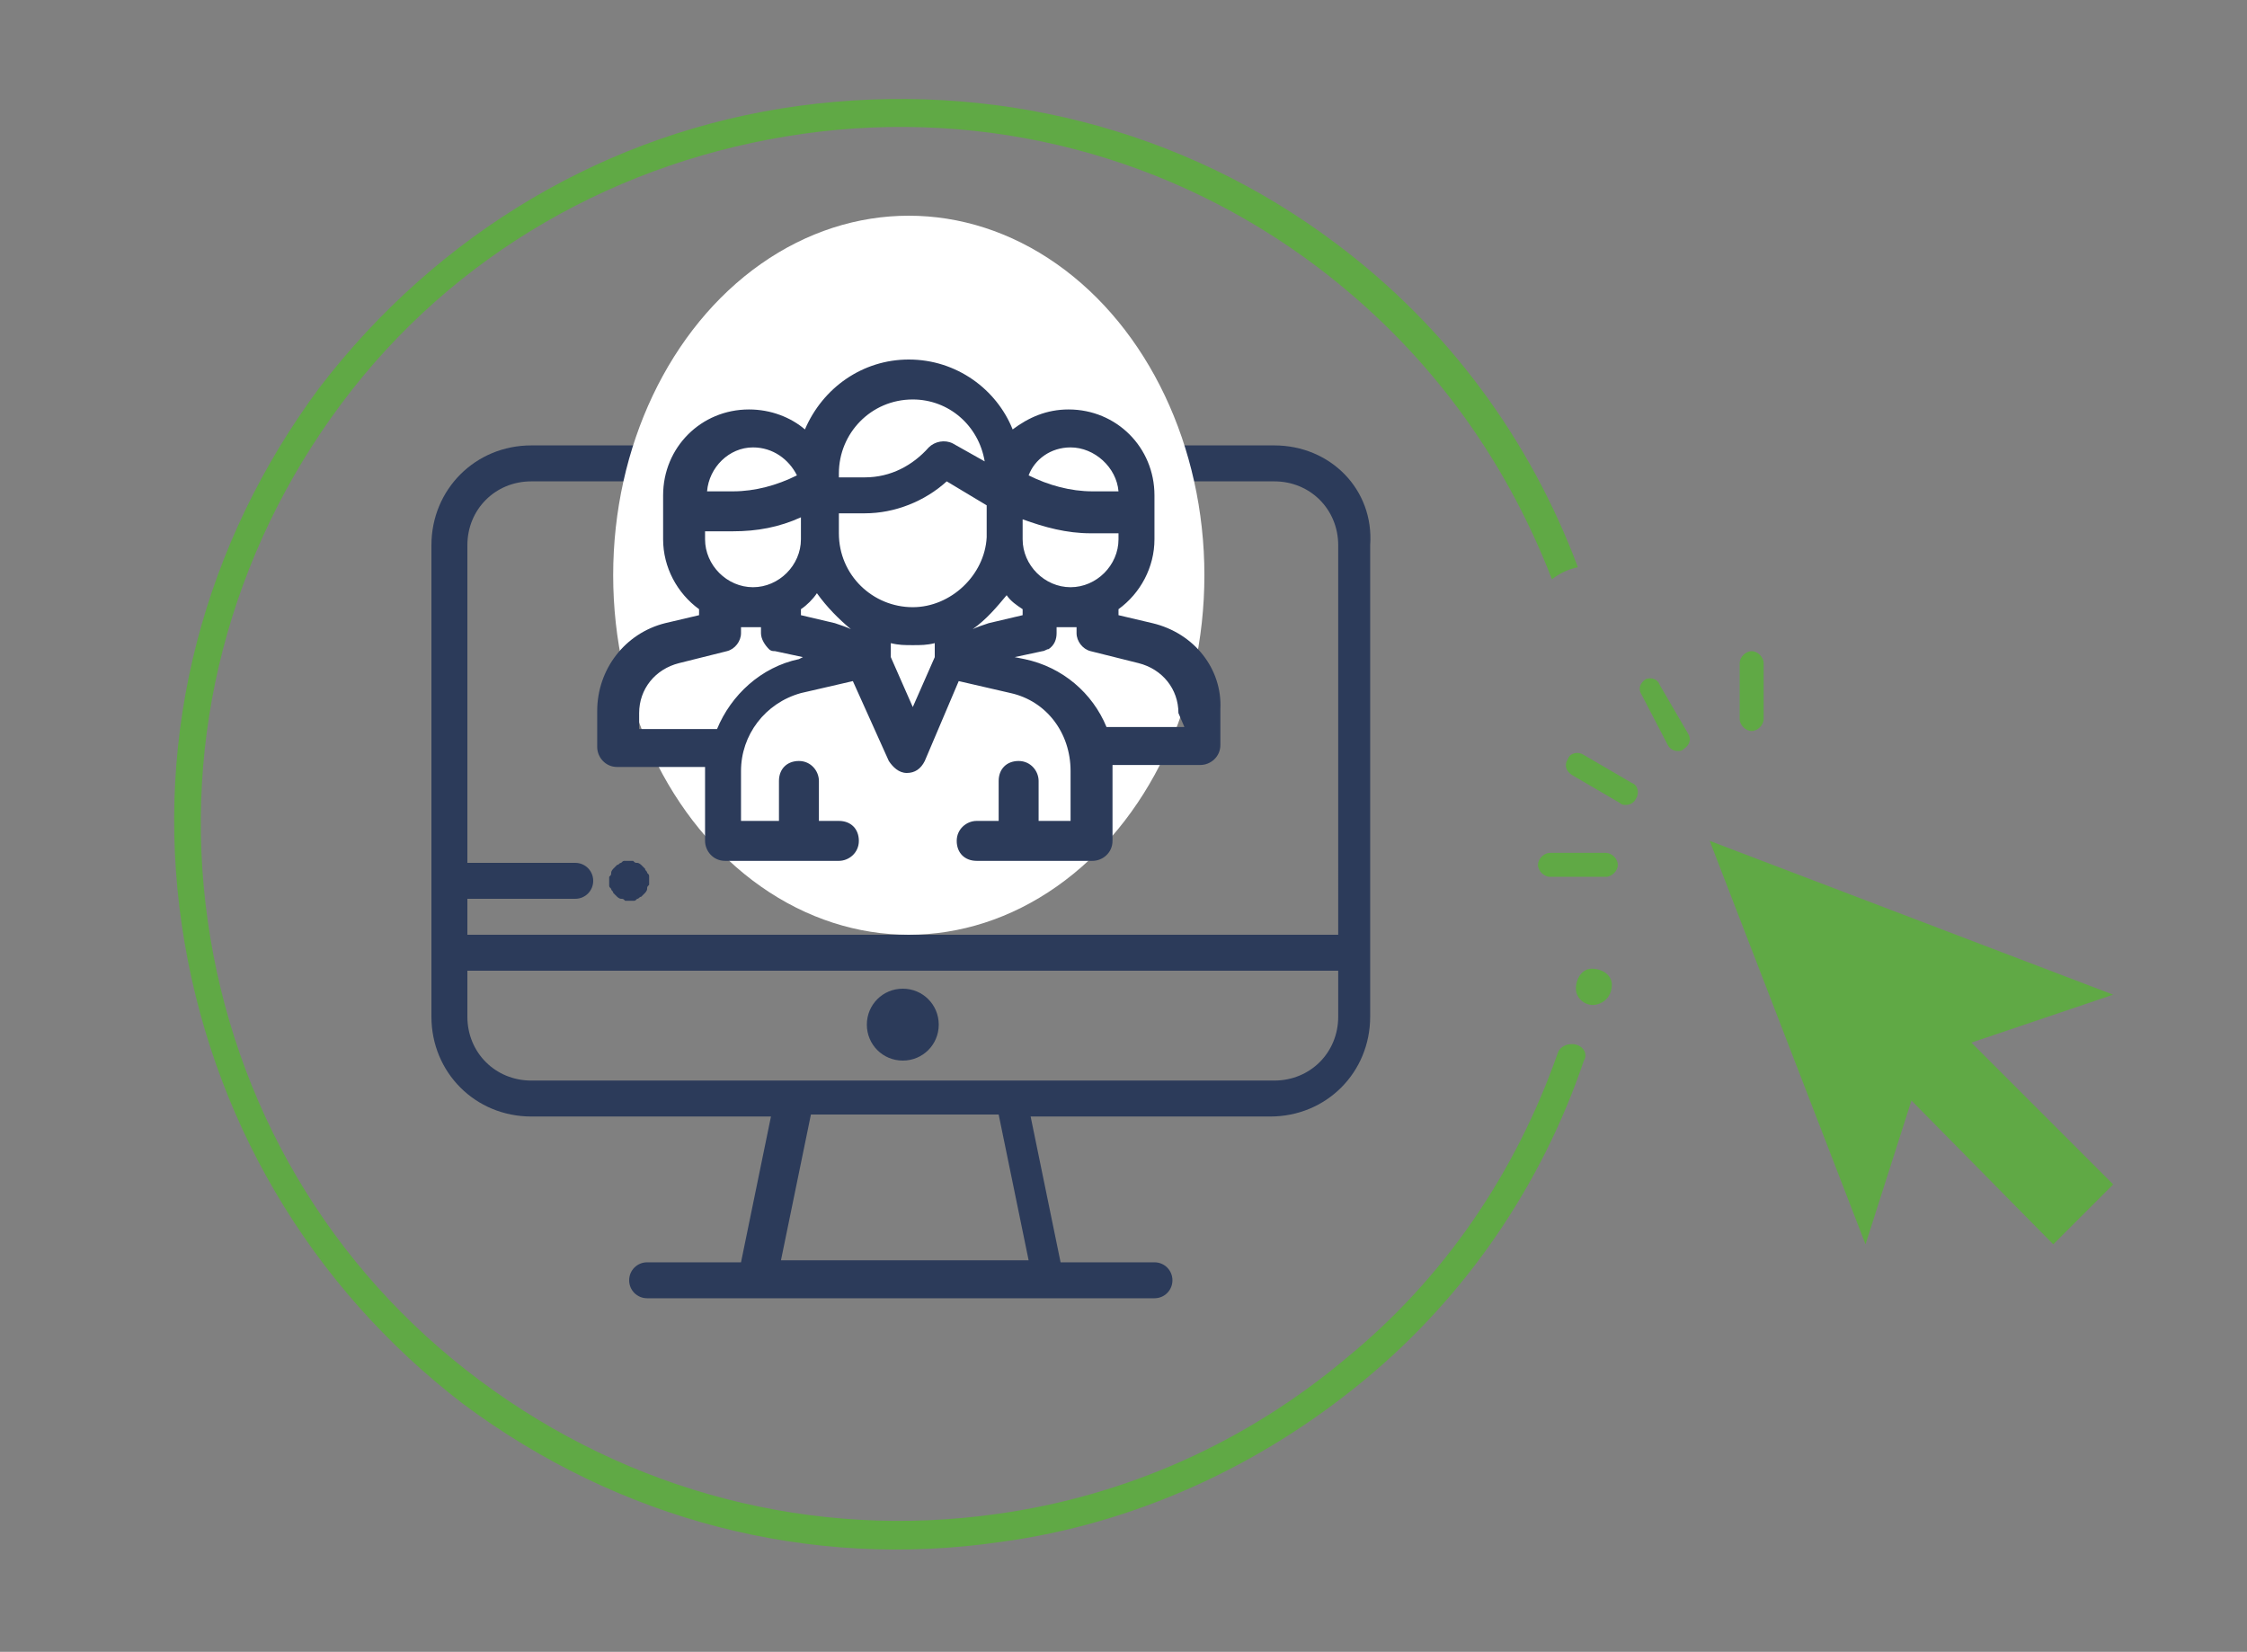 <?xml version="1.0" encoding="utf-8"?>
<!-- Generator: Adobe Illustrator 24.1.2, SVG Export Plug-In . SVG Version: 6.00 Build 0)  -->
<svg version="1.1" id="Capa_1" xmlns="http://www.w3.org/2000/svg" xmlns:xlink="http://www.w3.org/1999/xlink" x="0px" y="0px"
	 viewBox="0 0 112.5 82.7" style="enable-background:new 0 0 112.5 82.7;" xml:space="preserve">
<rect x="0" y="0" width="112.5" height="82.7" fill="#808080" stroke="none"/>
<style type="text/css">
	.st0{fill:#60A945;}
	.st1{fill:#2C3B5A;}
	.st2{fill:#FFFFFF;}
</style>
<g>
	<g>
		<g>
			<g>
				<g>
					<g>
						<path class="st0" d="M78.9,52.3c-0.4-0.1-0.8,0.1-0.9,0.4c-2.1,6-5.7,11.3-10.6,15.3c-5,4.2-11,6.9-17.5,7.8
							c-9.2,1.3-18.4-1.1-25.9-6.7s-12.3-13.8-13.6-23s1.1-18.4,6.7-25.9S31,8,40.2,6.7S58.6,7.8,66,13.4c5.4,4.1,9.3,9.4,11.7,15.6
							c0.4-0.3,0.8-0.5,1.3-0.6c-2.4-6.4-6.5-12-12.1-16.2C59.2,6.4,49.6,4,40,5.3s-18.1,6.4-24,14.1c-5.8,7.8-8.3,17.3-6.9,26.9
							s6.4,18.1,14.1,24c7.8,5.8,17.3,8.3,26.9,6.9c6.7-0.9,13-3.8,18.2-8.1c5.1-4.2,8.9-9.8,11-16C79.5,52.8,79.3,52.4,78.9,52.3z"
							/>
					</g>
				</g>
				<g>
					<path class="st0" d="M79.9,50.3c-0.5,0.1-1-0.3-1-0.8s0.3-1,0.8-1s1,0.3,1,0.8S80.4,50.2,79.9,50.3z"/>
				</g>
			</g>
		</g>
	</g>
	<g>
		<polygon class="st0" points="85.6,42.1 93.4,62.3 95.7,55.1 102.8,62.3 105.8,59.3 98.7,52.2 105.8,49.8 		"/>
		<path class="st0" d="M87.7,36.6c0.3,0,0.6-0.3,0.6-0.6v-2.8c0-0.3-0.3-0.6-0.6-0.6c-0.3,0-0.6,0.3-0.6,0.6V36
			C87.1,36.3,87.4,36.6,87.7,36.6z"/>
		<path class="st0" d="M83.5,37.3c0.1,0.2,0.3,0.3,0.5,0.3c0.1,0,0.2,0,0.3-0.1c0.3-0.2,0.4-0.5,0.2-0.8l-1.4-2.4
			C83,34,82.7,33.9,82.4,34c-0.3,0.2-0.4,0.5-0.2,0.8L83.5,37.3z"/>
		<path class="st0" d="M78.7,38.8l2.4,1.4c0.1,0.1,0.2,0.1,0.3,0.1c0.2,0,0.4-0.1,0.5-0.3c0.2-0.3,0.1-0.7-0.2-0.8l-2.4-1.4
			c-0.3-0.2-0.7-0.1-0.8,0.2C78.3,38.3,78.4,38.6,78.7,38.8z"/>
		<path class="st0" d="M77.6,43.9h2.8c0.3,0,0.6-0.3,0.6-0.6s-0.3-0.6-0.6-0.6h-2.8c-0.3,0-0.6,0.3-0.6,0.6S77.3,43.9,77.6,43.9z"/>
	</g>
</g>
<g>
	<g>
		<g>
			<path class="st1" d="M63.8,22.3H26.6c-2.8,0-5,2.2-5,5v20.4v3.2c0,2.8,2.2,5,5,5h12l-1.5,7.3h-4.7c-0.5,0-0.9,0.4-0.9,0.9
				c0,0.5,0.4,0.9,0.9,0.9h25.4c0.5,0,0.9-0.4,0.9-0.9c0-0.5-0.4-0.9-0.9-0.9h-4.7l-1.5-7.3h12c2.8,0,5-2.2,5-5v-3.2V27.3
				C68.8,24.5,66.6,22.3,63.8,22.3z M39.1,63.1l1.5-7.3h9.4l1.5,7.3L39.1,63.1L39.1,63.1z M67,50.9c0,1.8-1.4,3.2-3.2,3.2H26.6
				c-1.8,0-3.2-1.4-3.2-3.2v-2.3H67L67,50.9L67,50.9z M67,46.8H23.4V45h5.4c0.5,0,0.9-0.4,0.9-0.9s-0.4-0.9-0.9-0.9h-5.4V27.3
				c0-1.8,1.4-3.2,3.2-3.2h37.2c1.8,0,3.2,1.4,3.2,3.2V46.8L67,46.8z"/>
		</g>
	</g>
	<g>
		<g>
			<path class="st1" d="M45.2,49.5c-1,0-1.8,0.8-1.8,1.8s0.8,1.8,1.8,1.8s1.8-0.8,1.8-1.8S46.2,49.5,45.2,49.5z"/>
		</g>
	</g>
	<g>
		<g>
			<path class="st1" d="M32.5,43.9c0-0.1,0-0.1-0.1-0.2c0-0.1-0.1-0.1-0.1-0.2c0,0-0.1-0.1-0.1-0.1s-0.1-0.1-0.1-0.1
				c0,0-0.1-0.1-0.2-0.1c-0.1,0-0.1,0-0.2-0.1c-0.1,0-0.2,0-0.4,0c-0.1,0-0.1,0-0.2,0.1c-0.1,0-0.1,0.1-0.2,0.1c0,0-0.1,0.1-0.1,0.1
				s-0.1,0.1-0.1,0.1c0,0-0.1,0.1-0.1,0.2c0,0.1,0,0.1-0.1,0.2c0,0.1,0,0.1,0,0.2s0,0.1,0,0.2c0,0.1,0,0.1,0.1,0.2
				c0,0.1,0.1,0.1,0.1,0.2c0,0,0.1,0.1,0.1,0.1s0.1,0.1,0.1,0.1c0,0,0.1,0.1,0.2,0.1c0.1,0,0.1,0,0.2,0.1c0.1,0,0.1,0,0.2,0
				s0.1,0,0.2,0c0.1,0,0.1,0,0.2-0.1c0.1,0,0.1-0.1,0.2-0.1c0,0,0.1-0.1,0.1-0.1s0.1-0.1,0.1-0.1c0,0,0.1-0.1,0.1-0.2
				c0-0.1,0-0.1,0.1-0.2c0-0.1,0-0.1,0-0.2S32.5,43.9,32.5,43.9z"/>
		</g>
	</g>
	<ellipse class="st2" cx="45.5" cy="28.8" rx="14.8" ry="18"/>
	<g>
		<g>
			<g>
				<path class="st1" d="M57.7,31.2L56,30.8v-0.3c1.1-0.8,1.8-2.1,1.8-3.5v-2.2c0-2.4-1.9-4.3-4.3-4.3c-1.1,0-2,0.4-2.8,1
					c-0.8-2-2.8-3.5-5.2-3.5c-2.3,0-4.3,1.4-5.2,3.5c-0.7-0.6-1.7-1-2.8-1c-2.4,0-4.3,1.9-4.3,4.3V25V27c0,1.4,0.7,2.7,1.8,3.5v0.3
					l-1.7,0.4c-2,0.5-3.4,2.3-3.4,4.4v1.8c0,0.5,0.4,1,1,1h4.4c0,0.1,0,0.2,0,0.3v3.4c0,0.5,0.4,1,1,1h5.7c0.5,0,1-0.4,1-1
					s-0.4-1-1-1h-1v-2c0-0.5-0.4-1-1-1s-1,0.4-1,1v2h-1.9v-2.5c0-1.8,1.2-3.4,3-3.9l2.6-0.6l1.8,4c0.2,0.3,0.5,0.6,0.9,0.6h0
					c0.4,0,0.7-0.2,0.9-0.6l1.7-4l2.6,0.6c1.8,0.4,3,2,3,3.9v2.5H52v-2c0-0.5-0.4-1-1-1s-1,0.4-1,1v2h-1.1c-0.5,0-1,0.4-1,1
					s0.4,1,1,1h5.8c0.5,0,1-0.4,1-1v-3.4c0-0.1,0-0.2,0-0.4h4.4c0.5,0,1-0.4,1-1v-1.8C61.2,33.5,59.8,31.7,57.7,31.2z M53.6,22.4
					c1.2,0,2.3,1,2.4,2.2h-1.3c-1.1,0-2.2-0.3-3.2-0.8C51.8,23,52.6,22.4,53.6,22.4z M51.2,26.9c0,0,0-0.1,0-0.1v-0.8
					c1.1,0.4,2.2,0.7,3.4,0.7H56V27c0,1.3-1.1,2.4-2.4,2.4s-2.4-1.1-2.4-2.4V26.9z M42,23.7L42,23.7c0-2,1.6-3.7,3.7-3.7
					c1.8,0,3.3,1.3,3.6,3.1l-1.6-0.9c-0.4-0.2-0.9-0.1-1.2,0.2c-0.8,0.9-1.9,1.5-3.2,1.5H42V23.7L42,23.7z M37.7,22.4
					c1,0,1.8,0.6,2.2,1.4c-1,0.5-2.1,0.8-3.2,0.8h-1.3C35.5,23.4,36.5,22.4,37.7,22.4z M35.4,26.6h1.3c1.2,0,2.3-0.2,3.4-0.7V27
					c0,1.3-1.1,2.4-2.4,2.4s-2.4-1.1-2.4-2.4V26.6L35.4,26.6z M40,33c-1.9,0.4-3.4,1.8-4.1,3.5h-3.9v-0.8c0-1.2,0.8-2.2,2-2.5
					l2.4-0.6c0.4-0.1,0.7-0.5,0.7-0.9v-0.3c0.2,0,0.4,0,0.5,0c0.2,0,0.4,0,0.5,0v0.3c0,0,0,0,0,0c0,0.3,0.2,0.6,0.4,0.8
					c0.1,0.1,0.2,0.1,0.3,0.1l1.4,0.3L40,33z M42.6,31.5c-0.2-0.1-0.5-0.2-0.8-0.3l-1.7-0.4v-0.3c0.3-0.2,0.6-0.5,0.8-0.8
					C41.4,30.4,42,31,42.6,31.5L42.6,31.5L42.6,31.5z M46.8,32.9l-1.1,2.5l-1.1-2.5v-0.7c0.4,0.1,0.7,0.1,1.1,0.1
					c0.4,0,0.7,0,1.1-0.1V32.9z M45.7,30.4c-2,0-3.7-1.6-3.7-3.7v-1h1.3c1.5,0,3-0.6,4.1-1.6l2,1.2v1.6
					C49.3,28.8,47.6,30.4,45.7,30.4z M48.7,31.5L48.7,31.5c0.7-0.5,1.2-1.1,1.7-1.7c0.2,0.3,0.5,0.5,0.8,0.7v0.3l-1.7,0.4
					C49.2,31.3,48.9,31.4,48.7,31.5z M59.3,36.4h-3.9c-0.7-1.7-2.2-3-4.1-3.4l-0.5-0.1l1.4-0.3c0.1,0,0.2-0.1,0.3-0.1
					c0.3-0.2,0.4-0.5,0.4-0.8c0,0,0,0,0,0v-0.3c0.2,0,0.4,0,0.5,0c0.2,0,0.4,0,0.5,0v0.3c0,0.4,0.3,0.8,0.7,0.9l2.4,0.6
					c1.2,0.3,2,1.3,2,2.5L59.3,36.4L59.3,36.4z"/>
			</g>
		</g>
	</g>
</g>
</svg>
